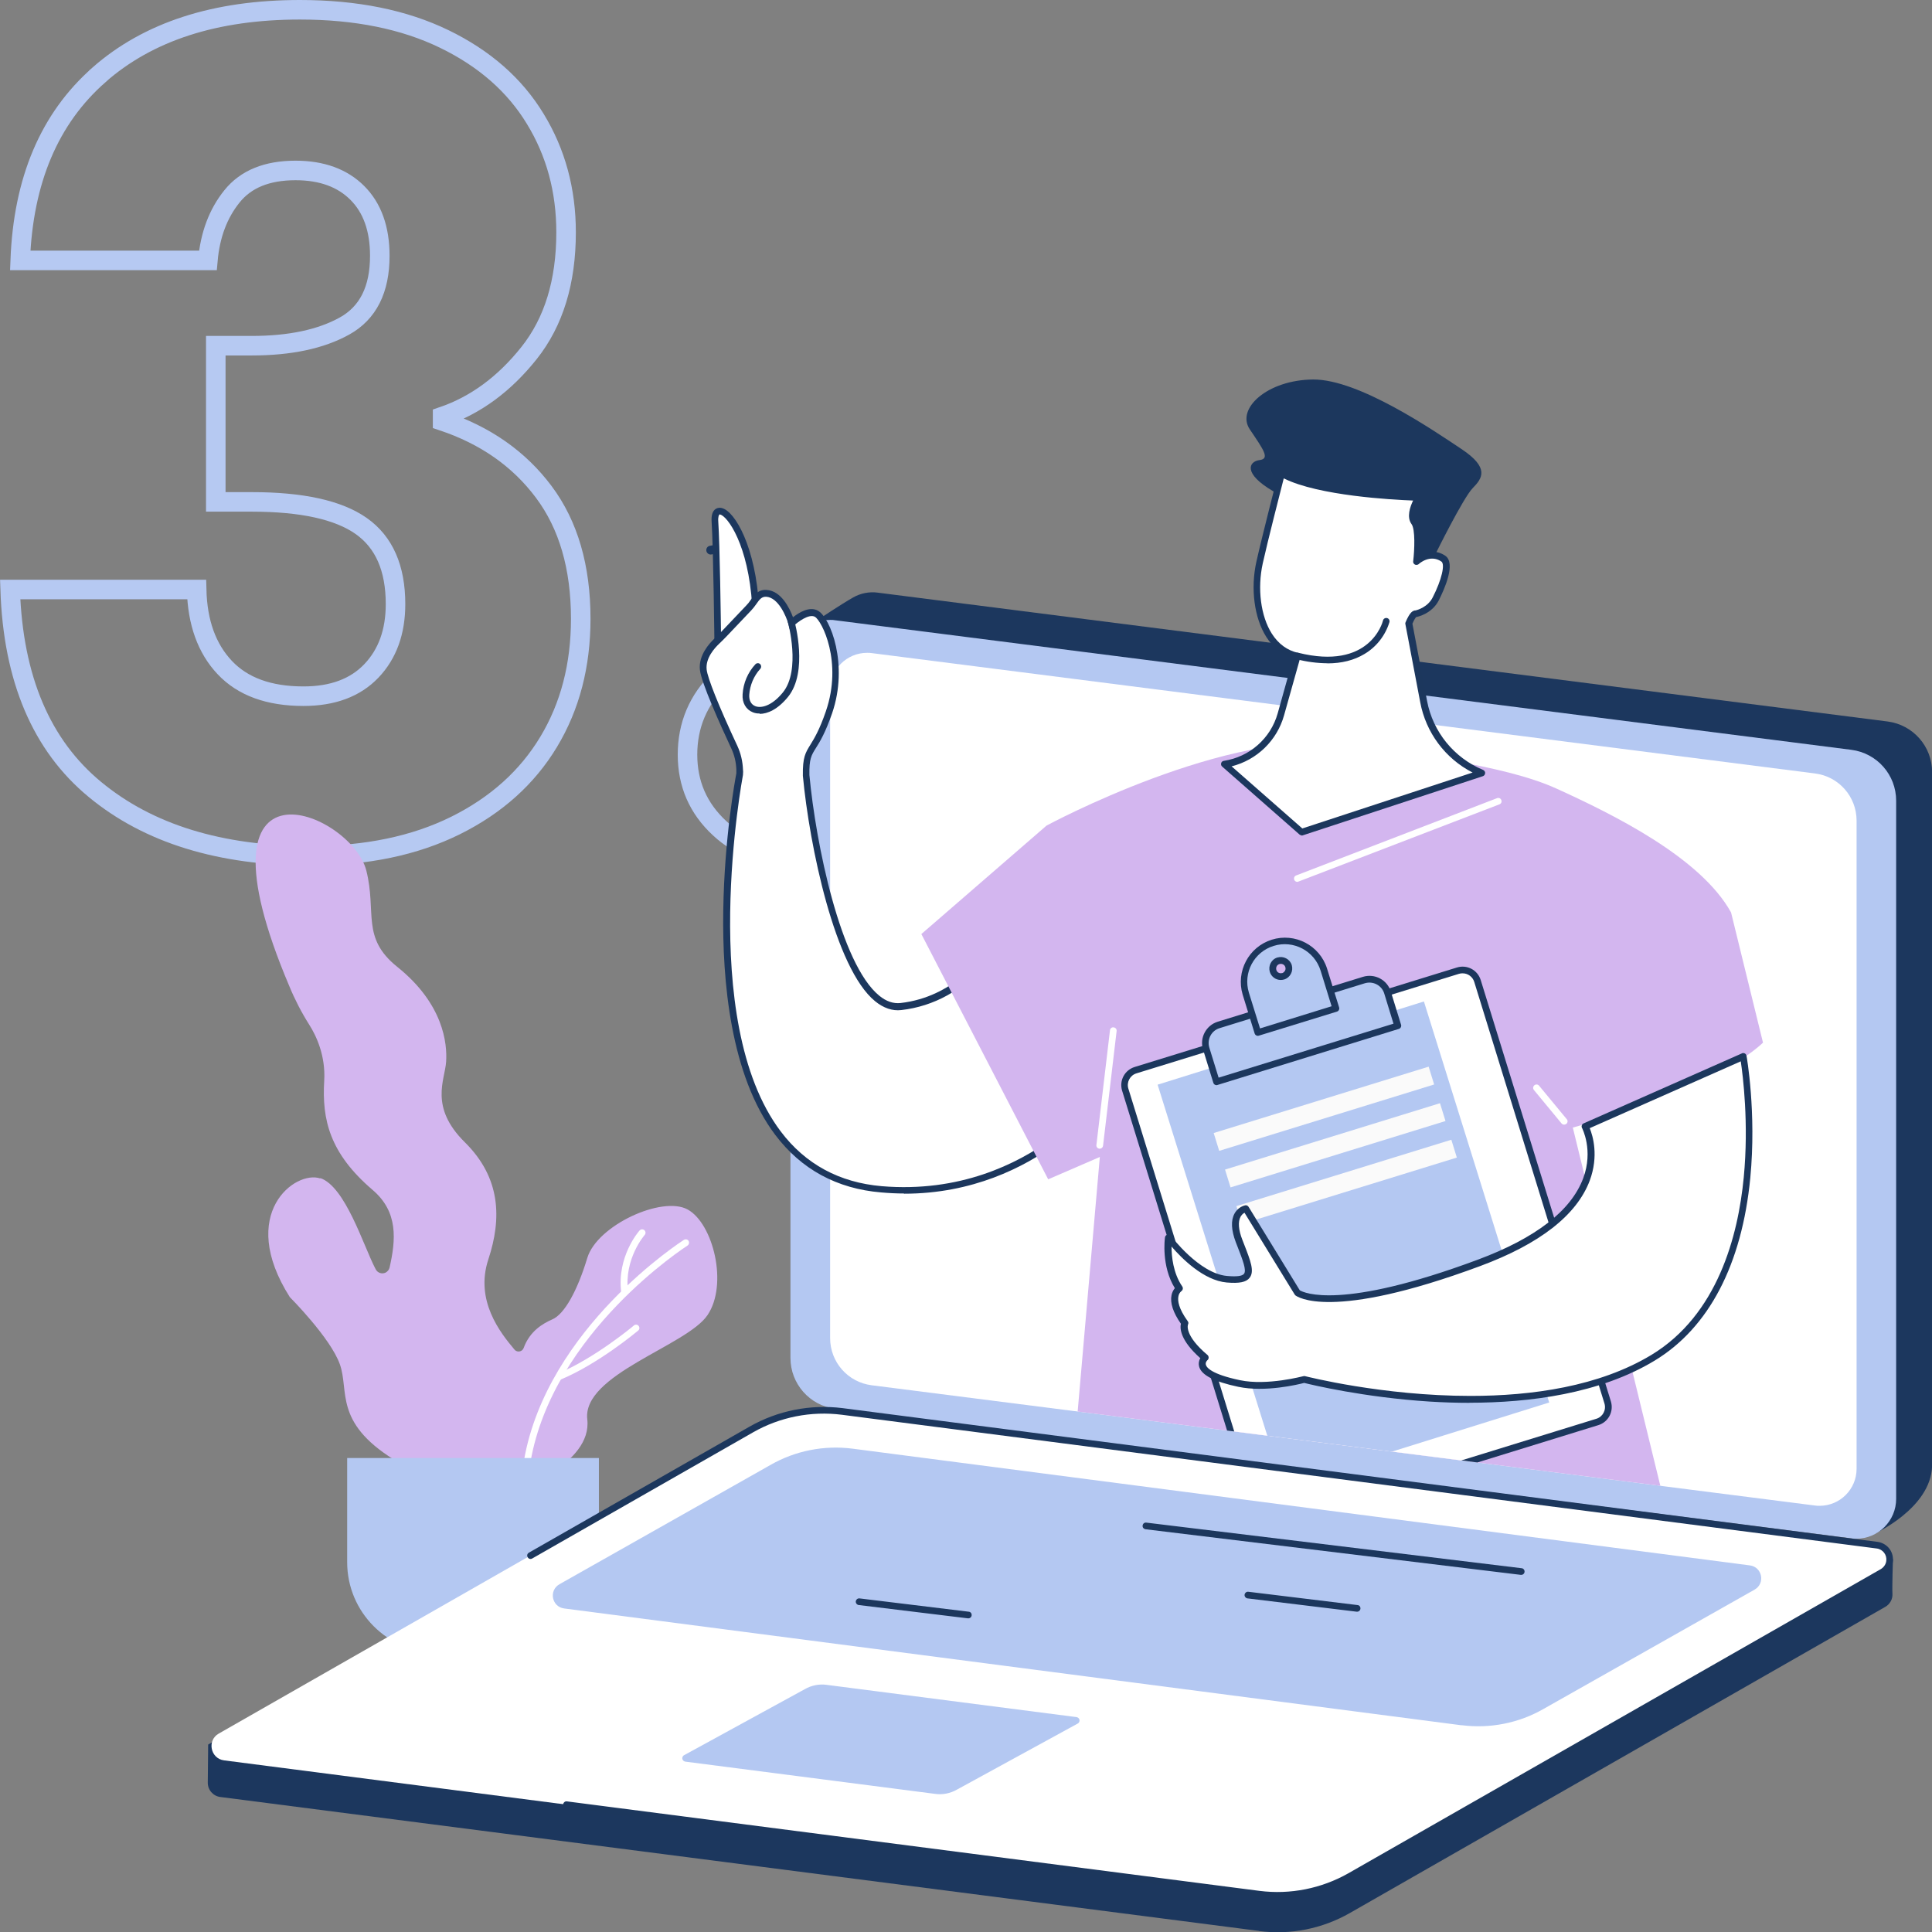 <?xml version="1.0" encoding="UTF-8"?>
<svg id="Livello_2" xmlns="http://www.w3.org/2000/svg" xmlns:xlink="http://www.w3.org/1999/xlink" viewBox="0 0 197.78 197.79">
  <rect x="0" y="0" width="197.78" height="197.79" fill="#808080" stroke="none"/>
  <defs>
    <style>
      .cls-1, .cls-2 {
        fill: none;
      }

      .cls-2 {
        stroke: #b6c9f2;
        stroke-miterlimit: 10;
        stroke-width: 2px;
      }

      .cls-3 {
        fill: #b4c8f2;
      }

      .cls-4 {
        fill: #fff;
      }

      .cls-5 {
        fill: #fafafa;
      }

      .cls-6 {
        fill: #d3b6ef;
      }

      .cls-7 {
        fill: #1c375e;
      }

      .cls-8 {
        clip-path: url(#clippath);
      }

      .cls-9 {
        fill: #1c375d;
      }
    </style>
    <clipPath id="clippath">
      <path class="cls-1" d="M185.79,154.12l-96.56-12.31c-2.44-.31-4.25-2.38-4.25-4.83L34.56,53.98c0-2.29,52.42-23.8,54.68-23.52l96.56,12.32c2.44.31,4.25,2.38,4.25,4.83v102.75c0,2.09-1.69,3.79-3.79,3.79-.16,0-.32,0-.48-.03Z"/>
    </clipPath>
  </defs>
  <g id="Livello_2-2" data-name="Livello_2">
    <g>
      <g>
        <path class="cls-2" d="M10.12,7.67C15.18,3.22,22.04,1,30.7,1c5.75,0,10.68,1,14.78,2.99,4.1,1.99,7.21,4.71,9.31,8.17,2.11,3.45,3.16,7.32,3.16,11.62,0,5.06-1.26,9.18-3.79,12.36-2.53,3.18-5.48,5.35-8.85,6.5v.46c4.37,1.46,7.82,3.87,10.35,7.25,2.53,3.38,3.79,7.71,3.79,13,0,4.75-1.09,8.95-3.28,12.59-2.19,3.64-5.37,6.5-9.54,8.57-4.18,2.07-9.14,3.1-14.89,3.1-9.2,0-16.54-2.26-22.02-6.79-5.48-4.52-8.38-11.34-8.68-20.47h19.09c.08,3.38,1.04,6.04,2.88,7.99,1.84,1.95,4.52,2.93,8.05,2.93,2.99,0,5.31-.86,6.96-2.59,1.65-1.73,2.47-4.01,2.47-6.84,0-3.68-1.17-6.34-3.51-7.99-2.34-1.65-6.08-2.47-11.21-2.47h-3.68v-15.99h3.68c3.91,0,7.07-.67,9.49-2.01,2.42-1.34,3.62-3.74,3.62-7.19,0-2.76-.77-4.91-2.3-6.44-1.53-1.53-3.64-2.3-6.33-2.3-2.91,0-5.08.88-6.5,2.65-1.42,1.76-2.24,3.95-2.47,6.56H2.07c.31-8.2,2.99-14.53,8.05-18.98Z"/>
        <path class="cls-2" d="M73.66,84.78c-2.19-2.03-3.28-4.54-3.28-7.53s1.09-5.63,3.28-7.71,5-3.11,8.45-3.11,6.15,1.04,8.34,3.11,3.28,4.64,3.28,7.71-1.09,5.5-3.28,7.53c-2.19,2.03-4.96,3.05-8.34,3.05s-6.27-1.02-8.45-3.05Z"/>
      </g>
      <g id="Livello_17">
        <g id="Illustration">
          <g id="Telehealth">
            <path class="cls-4" d="M47.72,149.41c.19,0,.34-.15.34-.34.26-16.12-4.04-31.26-7.7-41.13-3.96-10.69-8.04-17.67-8.08-17.74-.09-.17-.29-.23-.46-.14s-.23.29-.14.46c0,0,0,.02.02.03.04.07,4.09,7.01,8.03,17.65,3.64,9.81,7.91,24.86,7.65,40.87,0,.19.15.34.34.34h0Z"/>
            <path class="cls-4" d="M44.36,149.04s.06,0,.09,0c.19-.05.29-.24.24-.42-2.6-9.44-9.96-19.61-10.04-19.72-.11-.15-.33-.19-.48-.07s-.19.33-.07.48c.07.11,7.36,10.18,9.94,19.5.04.15.18.25.33.25h0Z"/>
            <path class="cls-4" d="M46.07,130.39c.09,0,.17-.04.24-.1.13-.13.14-.34.02-.49-2.29-2.42-3.72-6.08-3.73-6.12-.07-.18-.27-.26-.44-.19s-.26.26-.19.43c.06.16,1.49,3.82,3.87,6.35.06.07.15.11.25.11h0Z"/>
            <path class="cls-4" d="M46.58,134.39c.19,0,.34-.15.34-.34,0-.11-.06-.22-.16-.29-2.81-1.82-3.94-5-3.94-5.03-.07-.18-.26-.26-.44-.19-.17.06-.26.25-.2.42.04.14,1.22,3.43,4.22,5.37.05.04.12.05.19.05h0Z"/>
            <path class="cls-4" d="M42.41,143.77c.19,0,.34-.15.34-.34,0-.14-.09-.27-.22-.32-2.15-.79-5.61-5.65-5.65-5.7-.11-.15-.33-.18-.48-.06-.14.11-.18.31-.08.46.15.2,3.62,5.08,5.97,5.95.04.02.08.02.11.02h0Z"/>
            <path class="cls-4" d="M41.2,111.4c.13,0,.26-.08.31-.2,1.39-3.32.49-7.52.45-7.7-.04-.19-.21-.31-.4-.27-.19.04-.31.21-.27.4v.03s.89,4.17-.41,7.28c-.07.18,0,.37.19.45h0s.1.03.14.03h0Z"/>
            <g>
              <path class="cls-6" d="M32.79,120.6c2.56.88,4.4,6.87,5.6,9.2.03.05.05.11.08.15.19.37.65.51,1.02.32.19-.11.34-.29.39-.5.64-2.84.91-5.7-1.73-7.95-4.4-3.76-5.2-7.19-4.96-11.19.15-2.55-.81-4.6-1.54-5.74-.79-1.25-1.47-2.57-2.03-3.93-10.57-24.91,6.37-17.83,7.88-11.84,1.08,4.28-.56,6.87,3.17,9.86,4.73,3.79,5.12,7.84,5,9.7-.11,1.86-1.76,4.63,1.92,8.26,3.67,3.63,3.79,7.78,2.4,11.99-1.39,4.21,1.23,7.51,2.67,9.22h0c.19.24.53.27.77.09.07-.06.13-.14.17-.23.64-1.77,2-2.53,2.95-2.95,1.23-.53,2.56-2.93,3.57-6.28,1.01-3.35,7.67-6.4,10.28-4.96s4.16,7.68,2.02,10.82c-2.13,3.14-12.84,6.07-12.3,10.66.53,4.58-7.35,7.3-7.35,7.3-.49-.1-.94-.33-1.31-.66-2.07,1.24-5.16,2.45-6.91.11-.26-.35-.52-.74-.78-1.17-.72-.04-1.82-.45-3.46-1.47-6.15-3.84-4.55-7.03-5.52-9.75s-5.12-6.87-5.12-6.87c-5.43-8.55.56-13.03,3.12-12.15v-.02Z"/>
              <path class="cls-4" d="M53.97,149.92c.17,0,.31-.12.34-.28,2.32-13.3,15.94-22.04,16.07-22.13.16-.11.2-.32.11-.48s-.31-.2-.47-.11c-.14.09-14.01,8.98-16.38,22.58-.04.19.09.36.27.4h.06,0Z"/>
              <path class="cls-4" d="M63.95,132.56h.04c.19-.03.32-.19.3-.38-.41-3.33,1.69-5.74,1.71-5.76.12-.14.11-.36-.04-.49-.14-.12-.36-.11-.49.04-.1.11-2.32,2.67-1.88,6.3.03.17.17.3.34.29Z"/>
              <path class="cls-4" d="M57.26,141.26s.09,0,.13-.03c3.83-1.59,7.77-4.88,7.93-5.01.15-.11.18-.33.06-.48-.11-.15-.33-.18-.48-.06,0,0,0,0-.02.02-.04.04-4.02,3.36-7.76,4.91-.18.07-.26.27-.19.45.05.13.18.21.32.21h0Z"/>
              <path class="cls-3" d="M44.83,169.2h7.19c5.13,0,9.29-4.16,9.29-9.29v-10.65h-25.77v10.66c0,5.13,4.16,9.28,9.29,9.28h0Z"/>
              <path class="cls-9" d="M72.75,56.76h.08l3.19-.54c.25-.04.41-.27.37-.52s-.27-.41-.52-.37l-3.19.54c-.25.04-.41.27-.37.52.04.22.23.38.45.38h0Z"/>
              <path class="cls-7" d="M87.41,142.99c-2.6-.34-4.55-2.55-4.55-5.17l-.34-71.66,1.28-2.76s2.32-1.55,3.54-2.24c.76-.43,1.64-.61,2.52-.49l103.38,13.19c2.6.34,4.55,2.55,4.55,5.17v71.04c-.12,4.36-5.98,6.98-5.98,6.98l-104.39-14.05h0Z"/>
              <path class="cls-3" d="M189.51,157.48l-104.01-13.26c-2.62-.34-4.58-2.56-4.58-5.21v-71.47c0-2.25,1.83-4.08,4.08-4.08.18,0,.34,0,.52.04l104.01,13.26c2.62.34,4.58,2.56,4.58,5.21v71.47c0,2.25-1.83,4.08-4.08,4.08-.18,0-.34,0-.51-.04h0Z"/>
              <path class="cls-4" d="M185.79,154.12l-96.56-12.31c-2.44-.31-4.25-2.38-4.25-4.83v-66.36c0-2.09,1.69-3.79,3.79-3.79.16,0,.32,0,.48.03l96.56,12.32c2.44.31,4.25,2.38,4.25,4.83v66.35c0,2.09-1.69,3.79-3.79,3.79-.16,0-.32,0-.48-.03Z"/>
              <path class="cls-7" d="M128.89,197.67l-106.33-13.71c-.75-.09-1.31-.74-1.29-1.5,0-.48.04-3.87.04-3.87l56.22-32.14c2.82-1.61,6.46-2.23,9.68-1.82l104.98,13.55c.64.08,1.17.49,1.42,1.08l.17.4s-.09,2.82-.05,3.48c.04.56-.26,1.09-.74,1.36l-54.81,31.34c-2.82,1.61-6.08,2.26-9.3,1.84h0Z"/>
              <path class="cls-4" d="M128.89,193.9l-105.95-13.69c-1.4-.18-1.77-2.05-.55-2.74l54.51-31.14c2.82-1.61,6.08-2.26,9.29-1.84l105.95,13.69c1.4.18,1.77,2.05.55,2.74l-54.51,31.14c-2.82,1.61-6.08,2.26-9.3,1.84h0Z"/>
              <path class="cls-9" d="M130.76,194.37c2.67,0,5.28-.69,7.6-2.01l54.51-31.14c.87-.49,1.17-1.61.68-2.48-.28-.49-.79-.83-1.35-.9l-105.95-13.69c-3.29-.41-6.63.25-9.51,1.89l-22.6,12.91c-.17.1-.22.3-.12.47s.3.22.47.12h0l22.6-12.91c2.75-1.57,5.95-2.2,9.09-1.8l105.94,13.69c.63.08,1.06.65.98,1.27-.04.35-.26.66-.56.84l-54.51,31.14c-2.75,1.56-5.95,2.2-9.09,1.8l-70.89-9.16c-.19-.04-.36.1-.4.28s.1.36.28.4h.03l70.89,9.16c.64.08,1.28.12,1.92.12Z"/>
              <path class="cls-3" d="M149.63,176.62l-91.87-11.96c-1.27-.16-1.61-1.84-.49-2.48l21.6-12.21c2.54-1.46,5.49-2.04,8.4-1.67l91.86,11.95c1.27.16,1.61,1.84.49,2.48l-21.6,12.21c-2.54,1.46-5.49,2.04-8.39,1.67h0Z"/>
              <path class="cls-3" d="M95.73,183.64l-25.57-3.3c-.19-.03-.34-.2-.31-.4.02-.11.08-.21.18-.26l12.36-6.76c.68-.39,1.47-.55,2.24-.44l25.57,3.3c.19.03.34.2.31.4-.02.11-.08.21-.18.26l-12.36,6.76c-.68.39-1.47.55-2.24.44h0Z"/>
              <path class="cls-9" d="M155.73,161.22c.19,0,.34-.15.34-.34s-.13-.33-.3-.34l-38.43-4.67c-.19-.02-.35.11-.37.31-.02.19.11.34.29.37l38.43,4.67h.04,0Z"/>
              <path class="cls-9" d="M138.93,164.99c.19,0,.34-.15.34-.34s-.13-.33-.31-.34l-11.16-1.36c-.19-.03-.36.11-.39.29s.11.36.29.39h.02l11.16,1.36h.04Z"/>
              <path class="cls-9" d="M99.13,165.67c.19,0,.34-.15.34-.34s-.13-.33-.31-.34l-11.16-1.36c-.19-.03-.36.11-.39.29s.11.36.29.39h.02l11.16,1.36h.04Z"/>
              <g class="cls-8">
                <g>
                  <path class="cls-6" d="M115.45,157.77c.39-.95,1.17-1.68,2.15-1.99,5.43-1.7,24.35-6.19,43.83,6.3.92.59,1.51,1.58,1.59,2.67.71,9.9,3.33,61.65-13.04,122.92l-11.02-.79-2.25-104.76s-16.34,38.41-3.05,99.53l-11.46,2.12s-16.79-22.07-19.79-55.79c-2.67-29.83,10.08-62.96,13.05-70.21h0Z"/>
                  <path class="cls-4" d="M135.74,192.08c.19,0,.34-.15.34-.34l.39-13.11c0-.11-.05-.22-.15-.29l-6.87-4.84c-.16-.11-.37-.06-.48.1-.1.15-.06.35.08.46l6.72,4.73-.38,12.92c0,.19.14.34.34.35h0Z"/>
                  <path class="cls-4" d="M73.49,66.28s-.11-10.11-.29-12.84c-.2-3.12,4.05.42,4.21,9.96l-3.92,2.89Z"/>
                  <path class="cls-9" d="M73.15,66.95l4.6-3.39v-.18c-.11-6.51-2.15-10.5-3.57-11.26-.45-.24-.76-.11-.9-.03-.34.21-.48.67-.43,1.35.18,2.7.29,12.73.29,12.82v.68ZM77.06,63.22l-3.24,2.38c-.03-2.3-.13-9.89-.29-12.2-.04-.52.08-.71.12-.73.02-.02.09,0,.2.05.94.5,3.05,3.84,3.2,10.49Z"/>
                  <path class="cls-4" d="M75.18,76.5c-.99-2.11-3.04-6.63-3.19-7.93-.15-1.34.91-2.48,1.38-2.91.28-.26.55-.54.81-.81l2.46-2.59c.62-.62.86-1.55,1.78-1.51,1.78.09,2.59,3.04,2.59,3.04,0,0,1.57-1.51,2.56-.96s3.01,5.07,1.28,10.1c-1.54,4.45-2.38,3.27-2.34,6.43.71,7.58,4.02,24.31,9.71,23.67,5.69-.64,8.47-4.9,8.47-4.9l13.13,12.78s-7.99,12.17-23.62,10.85c-22.41-1.9-14.51-42.5-14.51-42.52,0-.19,0-.34,0-.45-.03-.79-.21-1.57-.55-2.29h.02Z"/>
                  <path class="cls-9" d="M92.56,122.2c7,0,12.25-2.69,15.54-5.09,3.95-2.88,5.95-5.89,6.03-6.01l.15-.24-13.63-13.27-.23.34s-2.77,4.13-8.23,4.75c-.74.08-1.46-.16-2.18-.75-3.97-3.23-6.5-15.57-7.15-22.59-.03-1.66.19-2.01.68-2.79.41-.64.95-1.54,1.64-3.52,1.72-4.99-.18-9.81-1.44-10.51-.87-.49-1.97.2-2.56.67-.34-.91-1.2-2.73-2.74-2.8-.84-.04-1.24.53-1.6,1.04-.13.2-.28.39-.45.56l-2.46,2.59c-.25.26-.52.54-.79.79-.5.47-1.65,1.7-1.49,3.2.14,1.32,2.07,5.6,3.21,8.04h0c.32.68.49,1.41.52,2.16v.4c-.1.52-1.23,6.57-1.34,14.07-.11,7.1.72,16.85,5.33,22.95,2.66,3.52,6.3,5.5,10.83,5.88.8.07,1.59.11,2.35.11v.02ZM113.4,110.96c-.55.76-2.48,3.26-5.72,5.62-3.56,2.59-9.46,5.52-17.42,4.85-4.32-.37-7.81-2.25-10.34-5.61-8.6-11.39-3.9-36.25-3.86-36.5v-.05c.02-.2.02-.36,0-.47-.03-.84-.22-1.67-.57-2.43h0c-1.91-4.08-3.05-6.94-3.15-7.83-.13-1.19.85-2.23,1.27-2.63.29-.27.57-.56.83-.83l2.46-2.59c.19-.2.36-.42.52-.65.34-.49.56-.77,1.01-.75,1.25.06,2.07,2.04,2.28,2.8l.15.56.41-.4c.36-.34,1.53-1.25,2.15-.91.71.4,2.87,4.62,1.12,9.69-.66,1.92-1.19,2.77-1.57,3.39-.52.84-.81,1.3-.78,3.17v.03c.67,7.14,3.27,19.72,7.4,23.08.86.7,1.77,1.01,2.68.9,3.34-.38,6.4-2.07,8.48-4.72l12.65,12.3h0Z"/>
                  <path class="cls-9" d="M77.76,73.08c.81,0,1.86-.45,2.91-1.74,2.09-2.57.7-7.62.64-7.84-.05-.19-.24-.29-.42-.24-.19.05-.29.24-.24.42.02.04,1.36,4.92-.51,7.21-1.15,1.41-2.24,1.63-2.82,1.4-.43-.17-.65-.59-.62-1.16.07-.98.46-1.92,1.12-2.65.13-.13.13-.35,0-.49-.13-.13-.34-.13-.48,0-.79.85-1.25,1.94-1.32,3.09-.06.86.34,1.56,1.05,1.84.22.09.46.13.7.12v.02Z"/>
                  <path class="cls-6" d="M107.3,120.72l-12.98-25.1,12.81-11.1s18.69-10.11,30.73-8.26c6.07.94,15.97,1.96,21.48,4.47,5.85,2.66,14.76,7.06,17.87,12.68l3.27,13.33c-5.13,4.8-19.47,8.69-19.47,8.69l10.38,42.49c-11.26,11.39-50.84,6.06-62.62,4.39l3.82-43.87-5.29,2.29h0Z"/>
                  <path class="cls-4" d="M141.62,165.36c4.9,0,9.29-.26,13.16-.76.19-.03.32-.19.29-.38s-.19-.32-.38-.29c-7.82,1.03-17.85,1.01-29.85-.06-.19,0-.35.13-.36.33,0,.18.12.34.3.36,6.13.55,11.76.82,16.84.82v-.02Z"/>
                  <path class="cls-4" d="M132.82,90.27s.08,0,.12-.03l20.56-7.9c.18-.07.26-.26.19-.44s-.26-.26-.44-.19l-20.56,7.91c-.18.06-.26.26-.2.44.05.13.18.22.32.22h0Z"/>
                  <path class="cls-4" d="M116.24,109.56l33.02-10.19c.84-.26,1.73.21,1.99,1.05h0l13.33,43.16c.26.84-.21,1.73-1.05,1.99h0l-33.01,10.19c-.84.26-1.73-.21-1.99-1.05h0l-13.33-43.16c-.26-.84.21-1.73,1.05-1.99h0Z"/>
                  <path class="cls-9" d="M130.05,156.17c.19,0,.39-.03.57-.09l33.01-10.19c1.02-.32,1.59-1.39,1.28-2.42h0l-13.33-43.15c-.32-1.02-1.39-1.59-2.42-1.28h0l-33.01,10.19h0c-1.02.32-1.59,1.39-1.28,2.42l13.33,43.16c.26.81,1.01,1.36,1.85,1.36h0ZM149.73,99.64c.55,0,1.03.36,1.19.88l13.33,43.16c.2.66-.17,1.36-.83,1.56l-33.02,10.19c-.66.2-1.36-.17-1.56-.83l-13.33-43.16c-.2-.66.17-1.36.83-1.56l33.02-10.19c.12-.04.25-.05.37-.05h0Z"/>
                  <rect class="cls-3" x="124.27" y="105.8" width="28.56" height="43.01" transform="translate(-31.66 47.11) rotate(-17.35)"/>
                  <path class="cls-3" d="M124.76,104.92l14.86-4.59c1.02-.32,2.12.26,2.44,1.29l1.04,3.4-18.57,5.74-1.05-3.4c-.32-1.02.26-2.12,1.29-2.44h0Z"/>
                  <path class="cls-9" d="M124.52,111.09s.07,0,.11-.02l18.57-5.74c.18-.05.28-.25.23-.42l-1.05-3.4c-.37-1.21-1.65-1.88-2.86-1.51l-14.85,4.59h0c-1.21.37-1.89,1.66-1.51,2.86l1.05,3.4c.04.14.18.24.33.24h0ZM142.67,104.79l-17.92,5.53-.95-3.07c-.26-.85.21-1.75,1.06-2h0l14.85-4.59c.85-.26,1.75.21,2,1.06l.94,3.07h.02Z"/>
                  <path class="cls-3" d="M130.29,96.48c2.21-.68,4.55.56,5.22,2.76h0l1.24,4-7.99,2.46-1.24-3.99c-.68-2.21.56-4.55,2.76-5.22h0ZM131.35,99.95c.43-.13.68-.6.55-1.03-.13-.43-.6-.68-1.03-.55s-.68.6-.55,1.03h0c.13.43.6.68,1.03.55h0Z"/>
                  <path class="cls-9" d="M128.76,106.04s.07,0,.11-.02l7.99-2.46c.18-.05.28-.25.23-.42h0l-1.24-3.99c-.75-2.38-3.29-3.7-5.67-2.95-2.36.75-3.67,3.25-2.97,5.61l1.23,3.99c.04.14.18.24.33.24ZM136.32,103.01l-7.33,2.27-1.14-3.66c-.62-2.03.52-4.17,2.54-4.79h0c2.02-.63,4.17.51,4.8,2.53h0l1.13,3.66h0ZM131.12,100.32c.11,0,.23-.02.34-.05h0c.62-.19.96-.85.78-1.47-.19-.62-.85-.96-1.47-.78s-.96.85-.78,1.47c.15.49.6.83,1.12.83ZM131.26,99.61c-.26.08-.53-.06-.6-.32s.06-.53.32-.6.53.06.6.32c.04.12.03.26-.04.37s-.16.2-.28.24h0Z"/>
                  <rect class="cls-5" x="124.02" y="112.55" width="23.03" height="1.91" transform="translate(-27.46 45.04) rotate(-17.16)"/>
                  <rect class="cls-5" x="125.18" y="116.29" width="23.03" height="1.91" transform="translate(-28.51 45.55) rotate(-17.16)"/>
                  <rect class="cls-5" x="126.34" y="120.03" width="23.03" height="1.91" transform="translate(-29.56 46.06) rotate(-17.16)"/>
                  <path class="cls-4" d="M178.46,108.14l-16.19,7.16s4.5,8.25-10.87,13.96c-15.37,5.72-18.58,3.05-18.58,3.05l-5.28-8.6s-1.84.35-.7,3.32,1.78,4.19-1.25,3.92c-3.04-.27-5.97-4.25-5.97-4.25,0,0-.41,2.98,1.11,5.19,0,0-1.39.85.56,3.54,0,0-.64,1.24,2.08,3.55,0,0-1.81,1.53,3.48,2.64,2.92.62,6.67-.41,6.67-.41,0,0,22.39,5.84,35.72-2.22,13.33-8.08,9.24-30.84,9.24-30.84h0Z"/>
                  <path class="cls-9" d="M150.43,143.6c6.09,0,13.34-.91,18.97-4.32,5.54-3.36,8.92-9.83,9.78-18.71.64-6.67-.37-12.43-.39-12.49-.04-.19-.21-.31-.4-.27-.03,0-.05,0-.08.03l-16.19,7.16c-.18.08-.25.27-.18.45,0,0,0,.02.02.03,0,.02,1.19,2.27.11,5.15-1.25,3.33-4.89,6.13-10.8,8.33-14,5.21-17.79,3.38-18.21,3.13l-5.24-8.54c-.07-.12-.22-.19-.35-.16-.46.11-.86.42-1.09.84-.39.71-.34,1.69.13,2.94l.18.46c.52,1.34.94,2.41.66,2.77-.18.24-.77.31-1.75.22-2.85-.26-5.7-4.07-5.73-4.1-.11-.15-.33-.19-.48-.07-.07.05-.12.13-.13.23-.02.12-.39,2.93,1.01,5.19-.17.21-.29.46-.34.72-.16.79.16,1.78.96,2.92-.11.48-.08,1.69,1.99,3.53-.16.25-.2.56-.13.84.22.88,1.54,1.57,4.02,2.09,2.75.58,6.14-.24,6.74-.4.75.19,6.12,1.48,12.84,1.91,1.28.08,2.65.13,4.08.13h0ZM178.2,108.63c.22,1.45.84,6.35.31,11.89-.58,6.03-2.69,14.08-9.45,18.18-5.36,3.24-12.25,4.2-18.52,4.2-9.03,0-16.79-1.99-16.93-2.02-.06-.02-.12-.02-.18,0-.04,0-3.71,1-6.5.41-2.95-.62-3.42-1.31-3.49-1.59-.06-.26.16-.46.17-.46.14-.12.16-.34.04-.49,0-.02-.03-.03-.04-.04-2.43-2.05-2-3.12-1.99-3.13.06-.11.04-.25-.04-.34-.93-1.29-1.03-2.07-.95-2.51.03-.21.13-.41.3-.55.08-.05.13-.13.15-.22s0-.19-.05-.26c-.94-1.37-1.1-3.09-1.1-4.09,1.02,1.18,3.27,3.47,5.65,3.68,1.3.11,2-.03,2.35-.49.5-.66.1-1.7-.57-3.42l-.18-.46c-.4-1.02-.46-1.84-.19-2.35.1-.18.24-.33.41-.42l5.13,8.36s.04.06.07.09c.14.11,3.54,2.72,18.92-2.99,6.12-2.27,9.89-5.22,11.22-8.75.94-2.53.32-4.58,0-5.37l15.46-6.84h0Z"/>
                  <path class="cls-4" d="M112.58,117.59c.18,0,.32-.13.34-.3l1.39-11.75c.02-.19-.12-.35-.32-.37-.18-.02-.34.11-.36.29l-1.39,11.75c-.03.19.11.36.3.38.02,0,.03,0,.04,0Z"/>
                  <path class="cls-4" d="M160.13,115.13c.08,0,.16-.03.22-.08.14-.12.17-.34.04-.48h0l-2.82-3.41c-.11-.15-.33-.19-.48-.07-.15.11-.19.33-.07.48,0,0,0,.02.02.03l2.82,3.41c.06.08.16.12.26.12Z"/>
                  <path class="cls-9" d="M146.97,56.68s2.81-5.7,3.79-6.71c.99-1.01,1.76-2.07-1.16-4.01-2.91-1.94-10.51-7.14-15.17-7.11s-7.92,2.97-6.49,5.1c1.43,2.12,2.09,3.02.99,3.15-1.1.14-1.71,1.37,1.41,3.19,3.13,1.81,14.04,9.68,16.62,6.4h0Z"/>
                  <path class="cls-4" d="M131.13,73.14l1.68-5.98c-3.63-.8-4.71-5.73-3.85-9.57.63-2.79,2.27-9.13,2.27-9.13,3.79,2.22,14.02,2.46,14.02,2.46,0,0-1.07,1.69-.45,2.53.61.84.23,4.04.23,4.04,0,0,1.32-1.24,2.74-.29.79.54-.11,2.82-.77,4.1s-2.07,1.54-2.07,1.54c0,0-.23-.14-.71.99l1.52,8c.63,3.28,2.86,6.03,5.94,7.31h0l-18.45,6.06-7.92-6.95h0c2.77-.41,5.05-2.42,5.8-5.12h0Z"/>
                  <path class="cls-9" d="M133.24,85.54s.07,0,.11-.02l18.45-6.06c.18-.06.27-.26.22-.43-.04-.1-.11-.17-.19-.21-2.98-1.24-5.14-3.89-5.74-7.06l-1.5-7.91c.2-.47.34-.64.39-.69h.02c.06,0,1.58-.3,2.3-1.72.56-1.12,1.77-3.79.65-4.55-.92-.62-1.86-.44-2.52-.11.08-1.07.13-2.87-.36-3.56-.39-.53.22-1.76.47-2.14.1-.16.05-.37-.11-.48-.05-.04-.11-.05-.17-.05-.11,0-10.19-.26-13.86-2.41-.16-.1-.37-.04-.47.11-.02.03-.03.05-.04.09-.02.06-1.65,6.39-2.27,9.15-.62,2.76-.22,5.78,1.01,7.71.69,1.09,1.63,1.84,2.75,2.17l-1.58,5.65c-.72,2.57-2.88,4.47-5.52,4.87-.13.02-.24.11-.27.24s0,.26.11.35l7.91,6.95c.06.05.14.09.23.08l-.03.03ZM150.77,79.08l-17.45,5.73-7.24-6.36c2.6-.65,4.65-2.65,5.37-5.22l1.68-5.98c.05-.19-.05-.37-.24-.42h-.02c-1.09-.25-1.99-.9-2.67-1.96-1.14-1.79-1.5-4.62-.93-7.2.52-2.34,1.78-7.24,2.15-8.7,3.55,1.78,11.1,2.19,13.24,2.27-.31.64-.68,1.7-.16,2.41.39.53.31,2.61.17,3.8-.03.19.11.36.3.38.1,0,.2-.02.27-.09.04-.04,1.15-1.04,2.31-.26.41.27.03,1.89-.88,3.67-.5.99-1.54,1.29-1.77,1.34-.05,0-.11,0-.16.03-.19.06-.46.26-.85,1.18-.03.06-.04.13-.02.19l1.52,8c.58,3.1,2.55,5.75,5.35,7.19h0ZM144.77,63.13l.03.02-.03-.02Z"/>
                  <path class="cls-9" d="M135.89,67.91c1.46,0,2.73-.32,3.79-.96,1.23-.73,2.14-1.9,2.56-3.27.04-.19-.07-.37-.25-.41-.19-.04-.37.07-.41.25-.05.22-1.38,5.13-8.69,3.3-.19-.04-.37.08-.41.26-.04.18.07.35.24.4,1.03.27,2.1.41,3.17.42h0Z"/>
                </g>
              </g>
            </g>
          </g>
        </g>
      </g>
    </g>
  </g>
</svg>